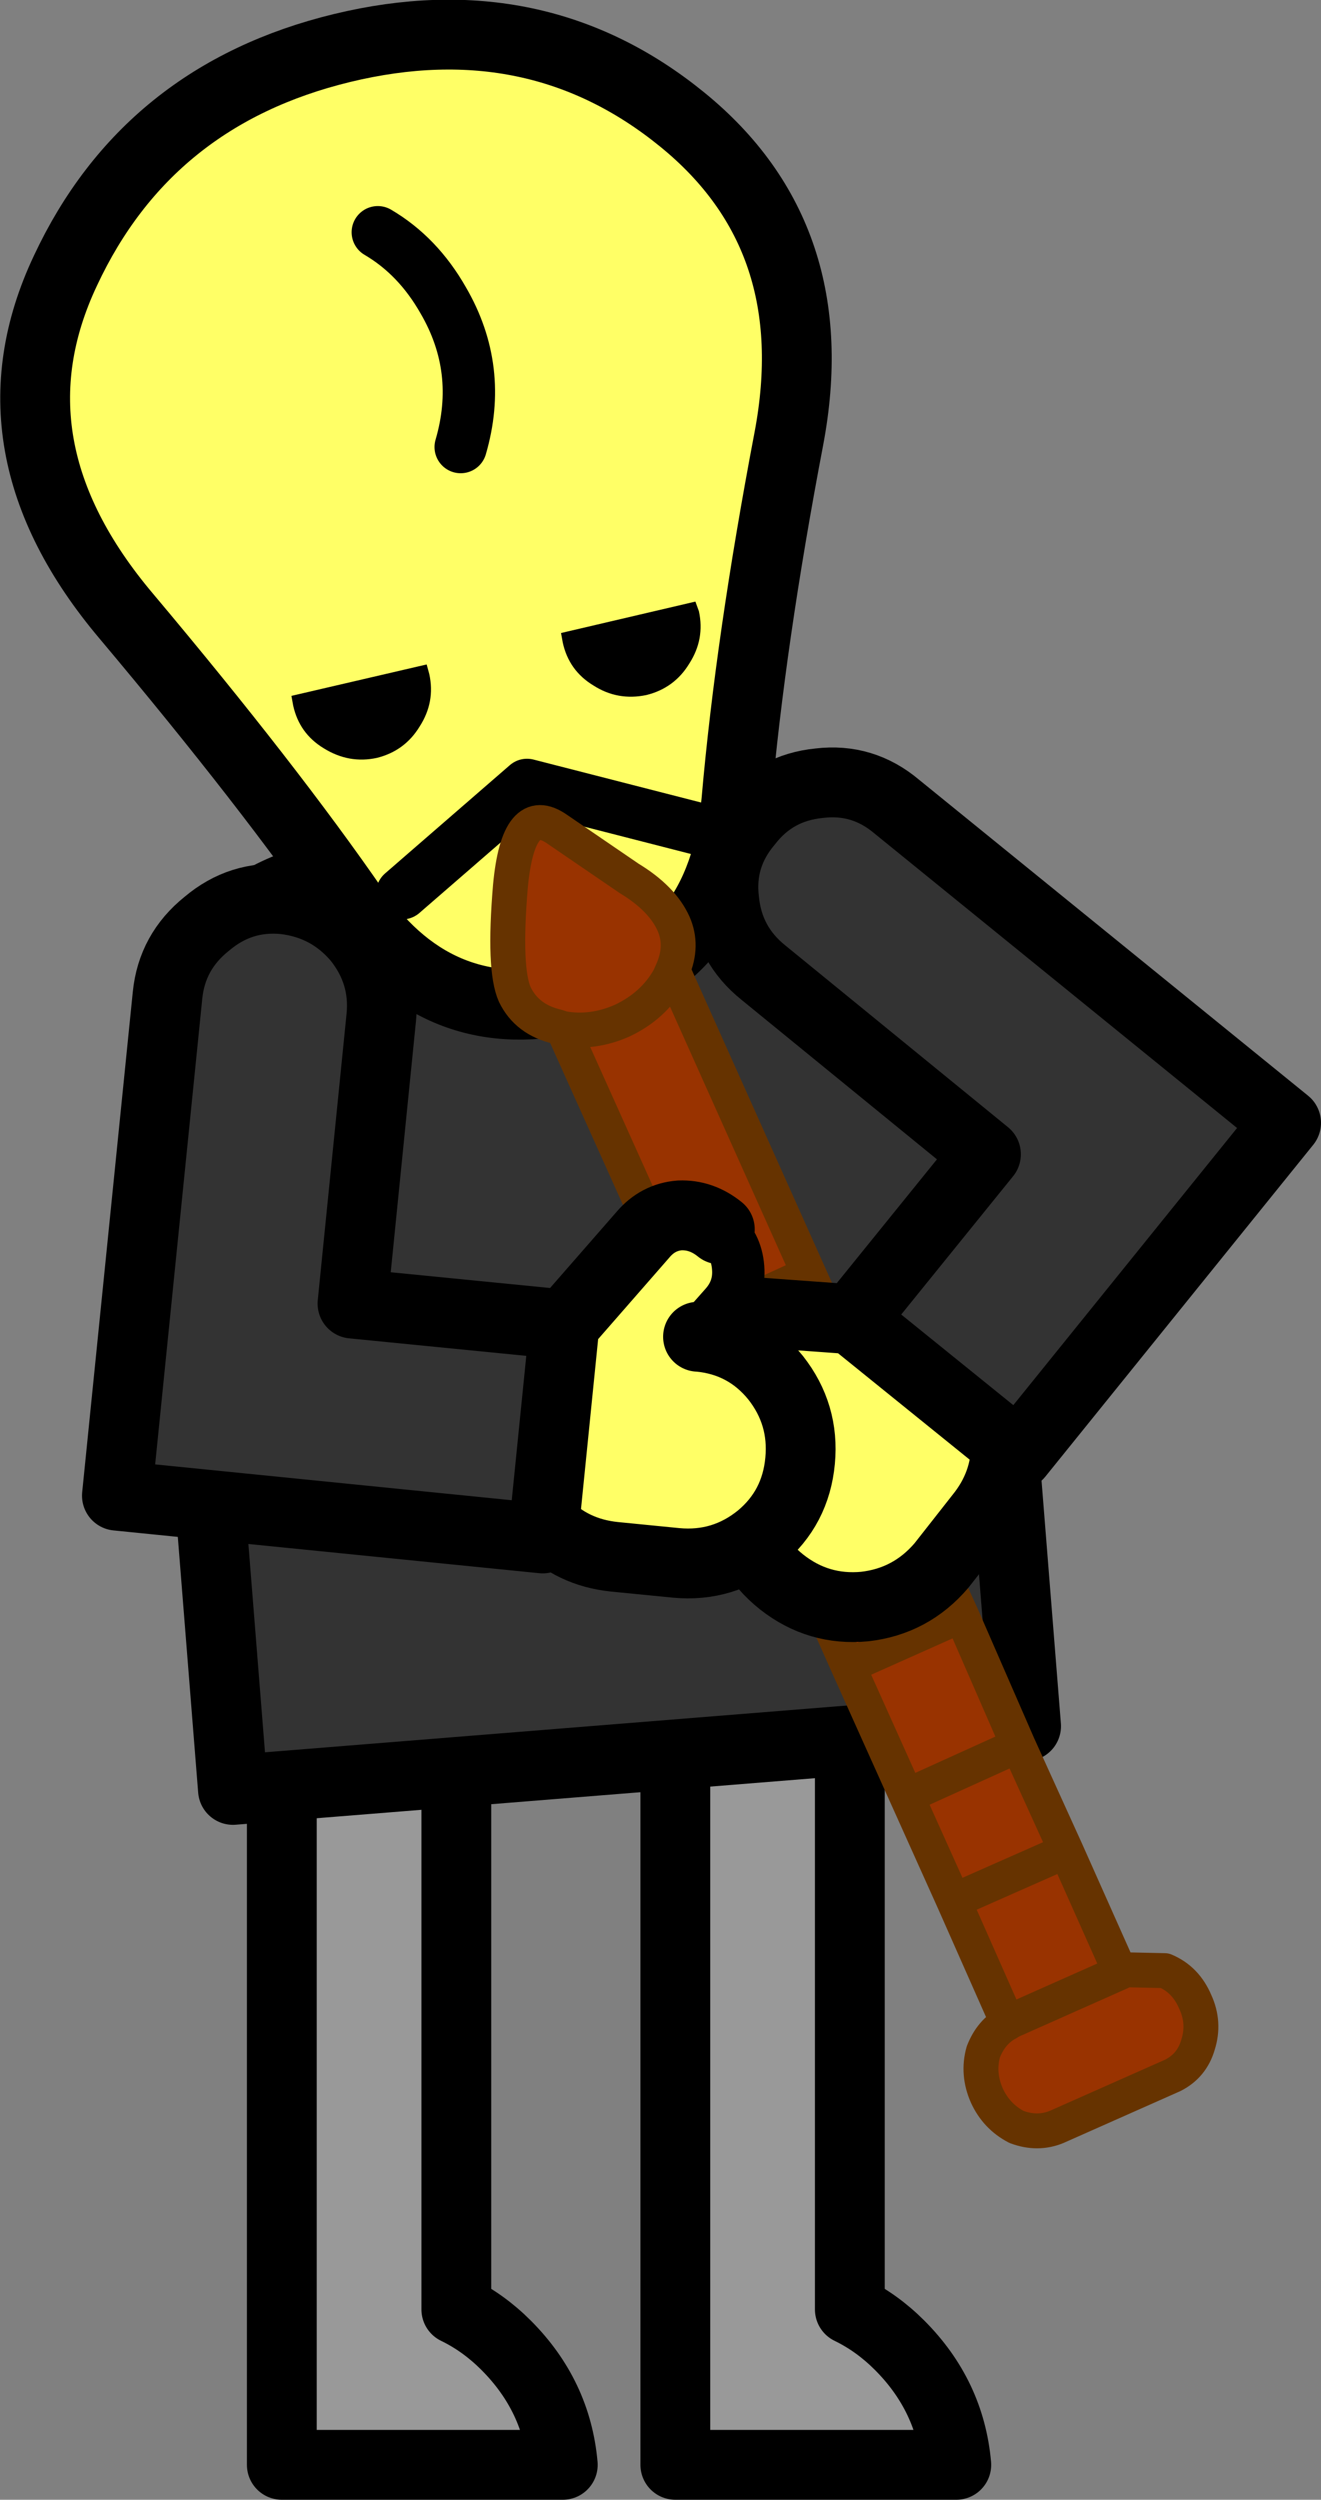 <?xml version="1.0" encoding="UTF-8" standalone="no"?>
<svg xmlns:xlink="http://www.w3.org/1999/xlink" height="143.15px" width="75.7px" xmlns="http://www.w3.org/2000/svg">
  <rect width="100%" height="100%" fill="#808080" stroke="none"/>
  <g transform="matrix(1.0, 0.0, 0.0, 1.0, 33.1, 72.35)">
    <path d="M-6.95 21.8 L-6.95 59.9 Q-5.4 60.65 -4.1 61.95 -1.2 64.85 -0.85 68.8 L-16.95 68.8 -16.95 21.8 -6.95 21.8" fill="#999999" fill-rule="evenodd" stroke="none"/>
    <path d="M-6.95 21.8 L-6.95 59.9 Q-5.4 60.65 -4.1 61.95 -1.2 64.85 -0.85 68.8 L-16.95 68.8 -16.95 21.8 -6.95 21.8 Z" fill="none" stroke="#000000" stroke-linecap="round" stroke-linejoin="round" stroke-width="4.0"/>
    <path d="M15.6 21.8 L15.6 59.9 Q17.15 60.65 18.45 61.95 21.35 64.85 21.7 68.8 L5.6 68.8 5.6 21.8 15.6 21.8" fill="#999999" fill-rule="evenodd" stroke="none"/>
    <path d="M15.6 21.8 L15.6 59.9 Q17.15 60.65 18.45 61.95 21.35 64.85 21.7 68.8 L5.6 68.8 5.6 21.8 15.6 21.8 Z" fill="none" stroke="#000000" stroke-linecap="round" stroke-linejoin="round" stroke-width="4.0"/>
    <path d="M10.5 -24.25 Q15.1 -24.6 18.55 -22.05 22.0 -19.5 22.35 -15.5 L25.7 26.5 -19.75 30.15 -23.1 -11.9 Q-23.45 -15.9 -20.45 -18.95 -17.4 -22.0 -12.8 -22.35 L10.5 -24.25" fill="#333333" fill-rule="evenodd" stroke="none"/>
    <path d="M10.5 -24.25 L-12.8 -22.35 Q-17.4 -22.0 -20.45 -18.95 -23.45 -15.9 -23.1 -11.9 L-19.75 30.15 25.7 26.5 22.35 -15.5 Q22.0 -19.5 18.55 -22.05 15.1 -24.6 10.5 -24.25 Z" fill="none" stroke="#000000" stroke-linecap="round" stroke-linejoin="round" stroke-width="4.0"/>
    <path d="M0.25 -15.3 Q-7.85 -13.2 -12.75 -20.2 -17.65 -27.3 -25.85 -37.05 -34.1 -46.8 -29.35 -56.85 -24.65 -66.9 -13.5 -69.6 -2.35 -72.3 6.0 -65.5 14.3 -58.75 12.1 -47.2 9.9 -35.65 9.1 -26.5 8.3 -17.4 0.25 -15.3" fill="#ffff66" fill-rule="evenodd" stroke="none"/>
    <path d="M0.25 -15.3 Q-7.85 -13.2 -12.75 -20.2 -17.65 -27.3 -25.85 -37.05 -34.1 -46.8 -29.35 -56.85 -24.65 -66.9 -13.5 -69.6 -2.35 -72.3 6.0 -65.5 14.3 -58.75 12.1 -47.2 9.9 -35.65 9.1 -26.5 8.3 -17.4 0.25 -15.3 Z" fill="none" stroke="#000000" stroke-linecap="round" stroke-linejoin="round" stroke-width="4.0"/>
    <path d="M0.9 -33.1 Q-0.5 -33.95 -0.85 -35.55 L-0.95 -36.1 6.75 -37.9 6.95 -37.35 Q7.3 -35.75 6.4 -34.35 5.55 -32.95 3.95 -32.55 2.3 -32.2 0.9 -33.1 M-16.4 -32.5 L-8.65 -34.3 -8.5 -33.75 Q-8.15 -32.15 -9.05 -30.75 -9.9 -29.35 -11.5 -28.95 -13.1 -28.6 -14.55 -29.5 -15.95 -30.35 -16.3 -31.95 L-16.4 -32.5" fill="#000000" fill-rule="evenodd" stroke="none"/>
    <path d="M-11.45 -59.05 Q-9.15 -57.7 -7.7 -55.15 -5.4 -51.2 -6.7 -46.75" fill="none" stroke="#000000" stroke-linecap="round" stroke-linejoin="round" stroke-width="3.0"/>
    <path d="M7.25 -24.8 L-2.9 -27.4 -10.05 -21.2" fill="none" stroke="#000000" stroke-linecap="round" stroke-linejoin="round" stroke-width="3.0"/>
    <path d="M-0.85 -13.45 Q0.85 -13.15 2.55 -13.9 4.35 -14.75 5.25 -16.35 L5.45 -16.8 5.25 -16.35 Q4.35 -14.75 2.55 -13.9 0.85 -13.15 -0.85 -13.45 L-1.15 -13.55 Q-2.9 -13.95 -3.6 -15.4 -4.25 -16.85 -3.85 -21.6 -3.4 -26.45 -1.15 -24.85 L2.95 -22.05 Q4.85 -20.9 5.5 -19.45 6.05 -18.2 5.45 -16.8 L13.25 0.6 15.95 6.6 19.25 14.15 22.0 20.15 25.25 27.6 28.0 33.65 31.1 40.6 31.4 40.45 33.65 40.5 Q34.85 41.0 35.4 42.3 35.95 43.5 35.55 44.75 35.2 45.95 34.1 46.5 L27.45 49.45 Q26.35 49.9 25.15 49.45 24.0 48.85 23.45 47.65 22.9 46.4 23.25 45.15 23.7 44.0 24.65 43.5 L21.55 36.5 18.85 30.5 15.5 23.05 12.8 17.0 9.4 9.5 6.8 3.55 -0.85 -13.45 M13.25 0.6 L6.8 3.55 13.25 0.6 M21.55 36.5 L28.0 33.65 21.55 36.5 M25.25 27.6 L18.85 30.5 25.25 27.6 M24.65 43.5 L24.8 43.4 31.1 40.6 24.8 43.4 24.65 43.5 M9.4 9.5 L15.95 6.6 9.4 9.5 M15.5 23.05 L22.0 20.15 15.5 23.05 M19.25 14.15 L12.8 17.0 19.25 14.15" fill="#993300" fill-rule="evenodd" stroke="none"/>
    <path d="M5.45 -16.8 L5.25 -16.35 Q4.35 -14.75 2.55 -13.9 0.85 -13.15 -0.85 -13.45 L6.8 3.55 13.25 0.6 5.45 -16.8 Q6.05 -18.2 5.5 -19.45 4.85 -20.9 2.95 -22.05 L-1.15 -24.85 Q-3.4 -26.45 -3.85 -21.6 -4.25 -16.85 -3.6 -15.4 -2.9 -13.95 -1.15 -13.55 L-0.85 -13.45 M13.25 0.6 L15.95 6.6 19.25 14.15 22.0 20.15 25.25 27.6 28.0 33.65 31.1 40.6 31.4 40.45 33.65 40.5 Q34.85 41.0 35.4 42.3 35.95 43.5 35.55 44.75 35.2 45.95 34.1 46.5 L27.45 49.45 Q26.35 49.9 25.15 49.45 24.0 48.85 23.45 47.65 22.9 46.4 23.25 45.15 23.7 44.0 24.65 43.5 L21.55 36.5 18.85 30.5 15.5 23.05 12.8 17.0 9.4 9.5 6.8 3.55 M12.8 17.0 L19.25 14.15 M22.0 20.15 L15.5 23.05 M15.95 6.6 L9.4 9.5 M31.1 40.6 L24.8 43.4 24.65 43.5 M18.85 30.5 L25.25 27.6 M28.0 33.65 L21.55 36.5" fill="none" stroke="#663300" stroke-linecap="round" stroke-linejoin="round" stroke-width="2.0"/>
    <path d="M15.75 3.2 L23.4 -6.25 10.65 -16.65 Q8.65 -18.25 8.4 -20.8 8.1 -23.3 9.75 -25.25 11.3 -27.25 13.85 -27.5 16.35 -27.8 18.3 -26.15 L40.6 -8.05 25.25 10.95 24.55 10.35 15.7 3.2 15.75 3.2" fill="#333333" fill-rule="evenodd" stroke="none"/>
    <path d="M24.55 10.35 Q24.55 12.65 23.05 14.5 L20.85 17.3 Q19.1 19.35 16.45 19.65 13.8 19.9 11.7 18.25 9.55 16.55 9.3 13.9 9.05 11.2 10.75 9.15 L10.8 9.05 8.5 8.95 Q7.15 8.85 6.35 7.9 5.5 6.95 5.65 5.65 L5.6 5.6 Q5.65 4.3 6.65 3.45 7.6 2.6 8.85 2.7 L15.75 3.2 15.7 3.2 24.55 10.35" fill="#ffff66" fill-rule="evenodd" stroke="none"/>
    <path d="M15.75 3.2 L23.4 -6.25 10.65 -16.65 Q8.65 -18.25 8.4 -20.8 8.1 -23.3 9.75 -25.25 11.3 -27.25 13.85 -27.5 16.35 -27.8 18.3 -26.15 L40.6 -8.05 25.25 10.95 24.55 10.35 Q24.55 12.65 23.05 14.5 L20.85 17.3 Q19.1 19.35 16.45 19.65 13.8 19.9 11.7 18.25 9.55 16.55 9.3 13.9 9.05 11.2 10.75 9.15 L10.8 9.05 M5.6 5.6 Q5.65 4.3 6.65 3.45 7.6 2.6 8.85 2.7 L15.75 3.2 15.7 3.2 24.55 10.35" fill="none" stroke="#000000" stroke-linecap="round" stroke-linejoin="round" stroke-width="4.0"/>
    <path d="M10.8 9.05 L8.5 8.95 Q7.15 8.85 6.35 7.9 5.5 6.95 5.65 5.65 L5.6 5.6" fill="none" stroke="#000000" stroke-linecap="round" stroke-linejoin="round" stroke-width="3.0"/>
    <path d="M-1.9 14.9 L-0.75 3.5 3.75 -1.65 Q4.6 -2.65 5.85 -2.75 7.1 -2.8 8.15 -1.95 L8.1 -1.9 Q9.1 -1.1 9.2 0.25 9.3 1.5 8.45 2.45 L6.9 4.2 6.95 4.2 Q9.65 4.45 11.35 6.55 13.0 8.65 12.75 11.3 12.5 14.0 10.45 15.7 8.35 17.4 5.65 17.15 L2.1 16.8 Q-0.3 16.55 -1.9 14.9" fill="#ffff66" fill-rule="evenodd" stroke="none"/>
    <path d="M-1.9 14.9 L-2.0 15.75 -26.4 13.3 -23.5 -15.35 Q-23.25 -17.85 -21.25 -19.45 -19.3 -21.1 -16.8 -20.85 -14.25 -20.55 -12.6 -18.6 -11.0 -16.6 -11.25 -14.1 L-12.9 2.3 -0.75 3.5 -1.9 14.9" fill="#333333" fill-rule="evenodd" stroke="none"/>
    <path d="M8.15 -1.95 L8.1 -1.9 Q9.1 -1.1 9.2 0.25 9.3 1.5 8.45 2.45 L6.9 4.2" fill="none" stroke="#000000" stroke-linecap="round" stroke-linejoin="round" stroke-width="3.0"/>
    <path d="M-0.75 3.5 L-12.9 2.3 -11.25 -14.1 Q-11.0 -16.6 -12.6 -18.6 -14.25 -20.55 -16.8 -20.85 -19.3 -21.1 -21.25 -19.45 -23.25 -17.85 -23.5 -15.35 L-26.4 13.3 -2.0 15.75 -1.9 14.9 -0.75 3.5 3.75 -1.65 Q4.6 -2.65 5.85 -2.75 7.1 -2.8 8.15 -1.95 M6.9 4.2 L6.95 4.2 Q9.65 4.45 11.35 6.55 13.0 8.65 12.75 11.3 12.5 14.0 10.45 15.7 8.35 17.4 5.65 17.15 L2.1 16.8 Q-0.3 16.55 -1.9 14.9" fill="none" stroke="#000000" stroke-linecap="round" stroke-linejoin="round" stroke-width="4.0"/>
  </g>
</svg>
